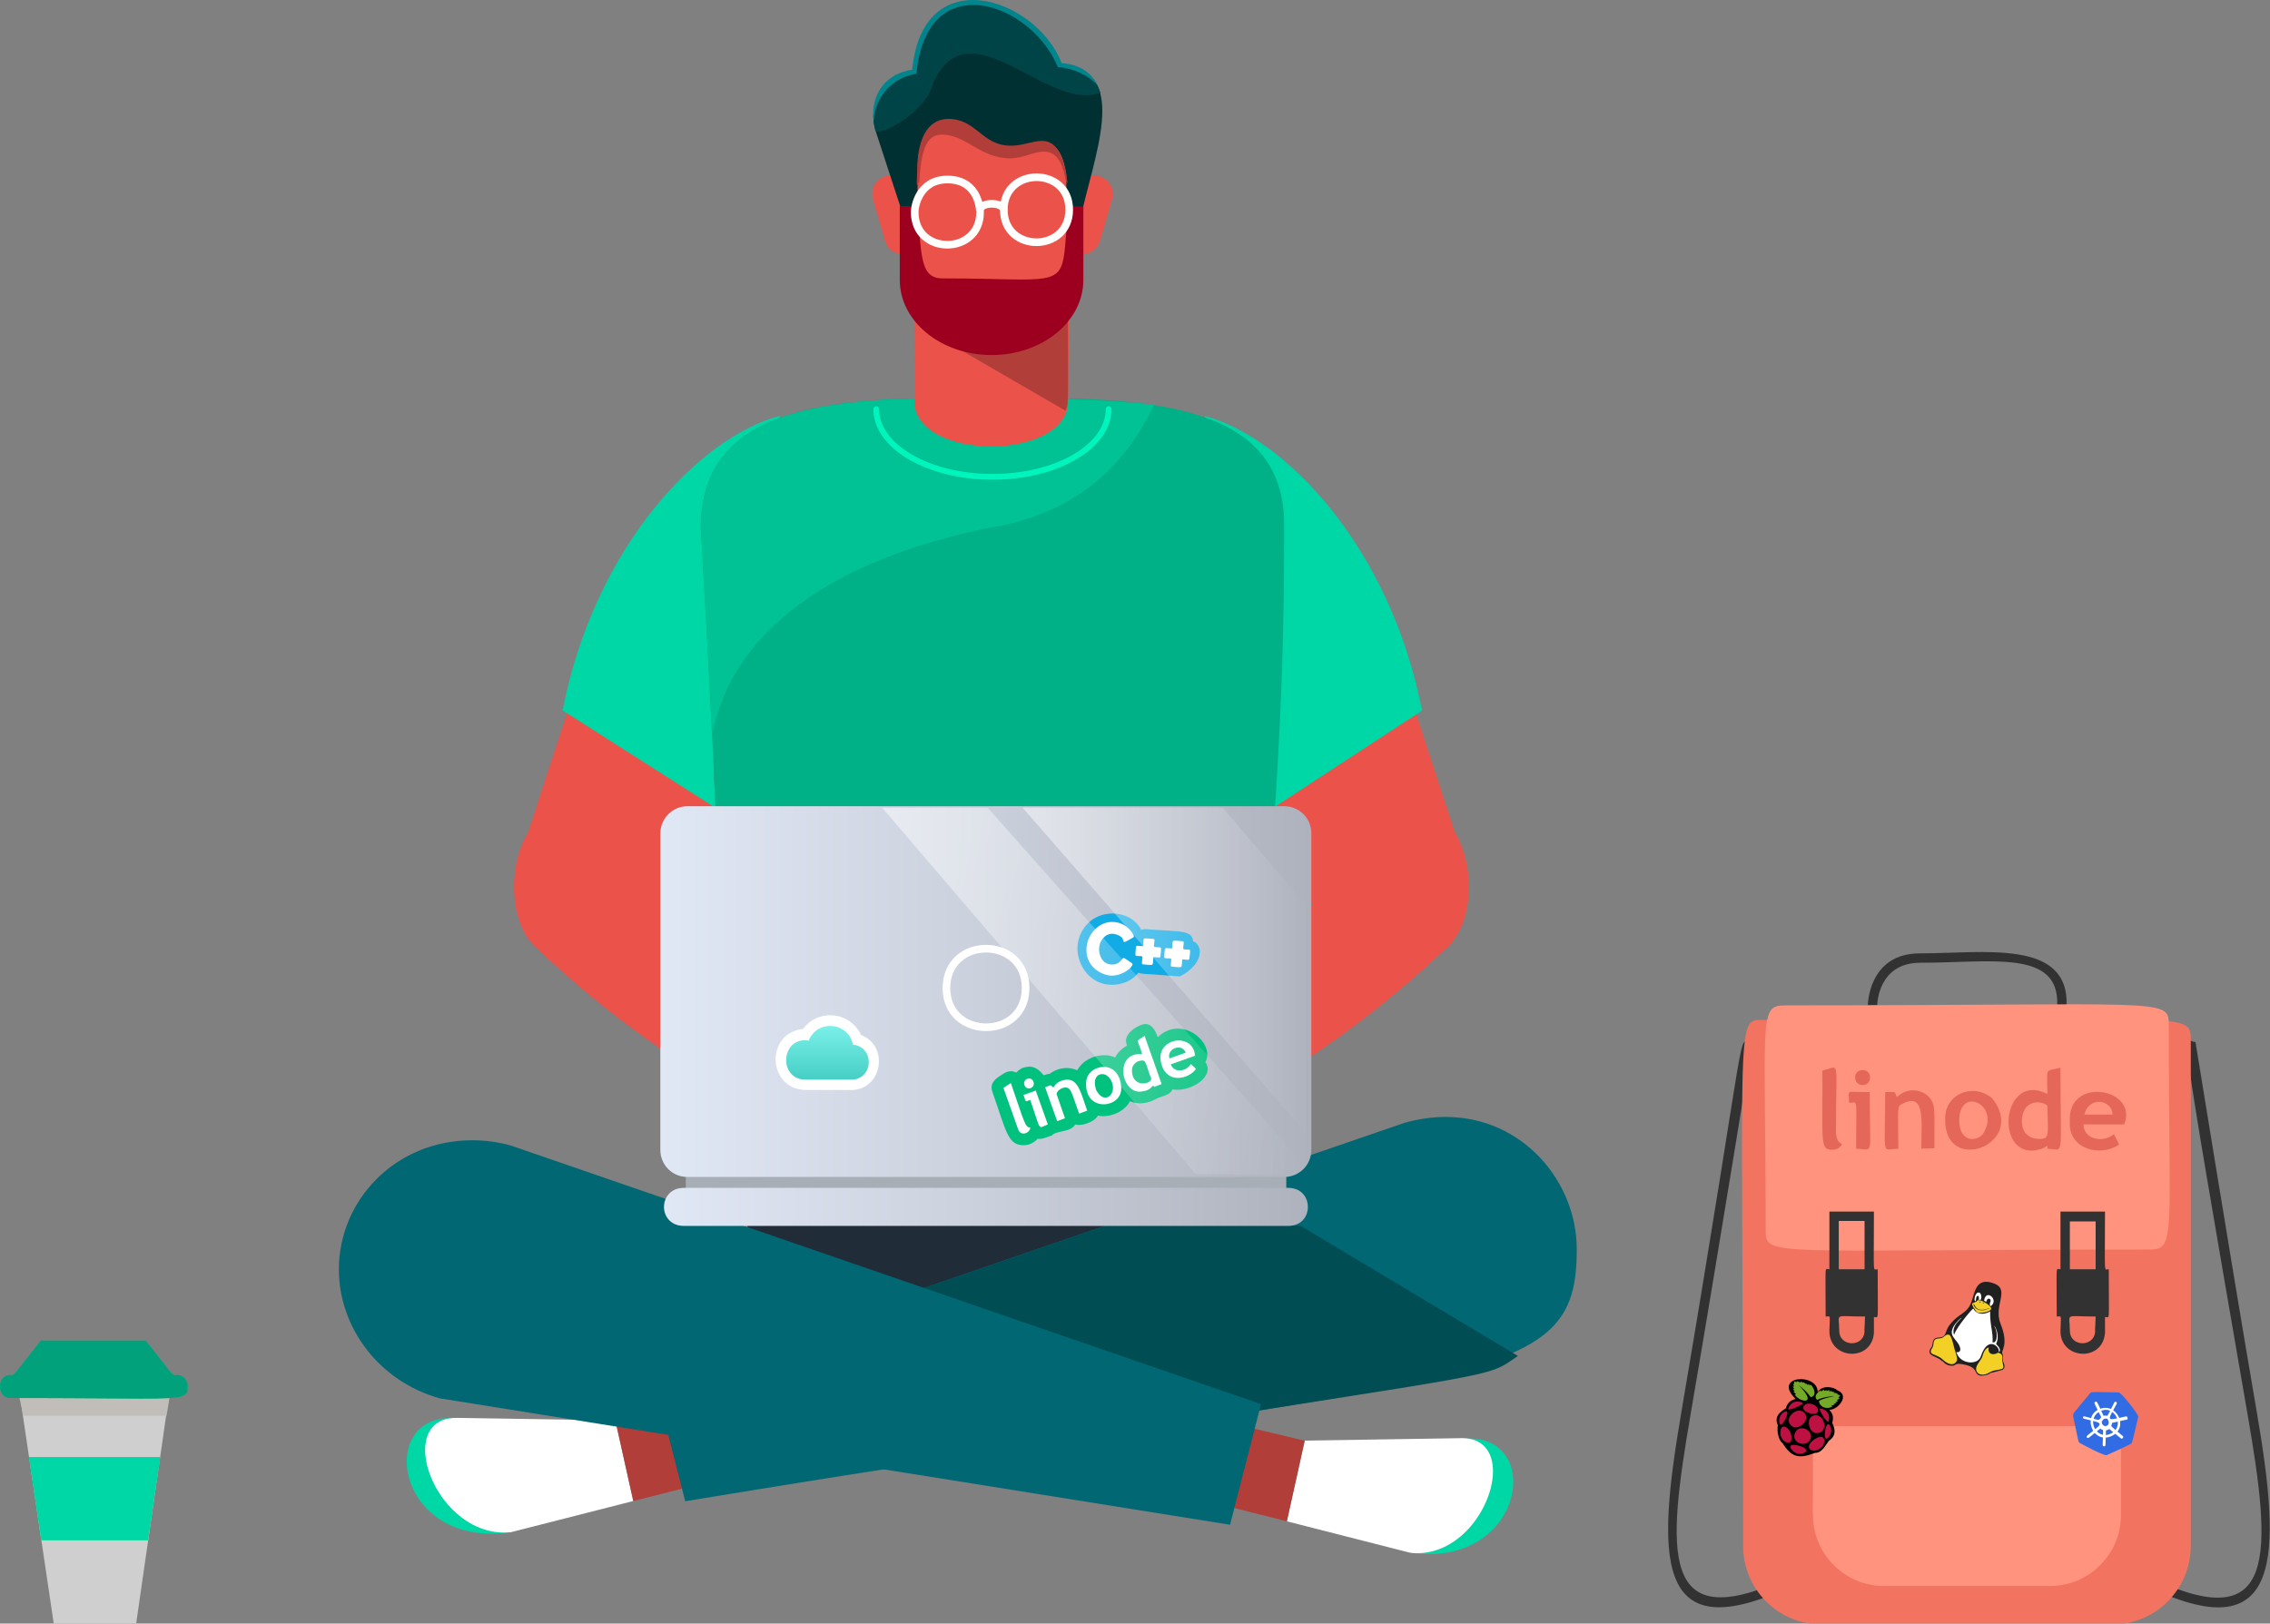 <svg id="ei0si5h9tmq1" xmlns="http://www.w3.org/2000/svg" xmlns:xlink="http://www.w3.org/1999/xlink" viewBox="0 0 1187 849.2" shape-rendering="geometricPrecision" text-rendering="geometricPrecision"><rect x="0" y="0" width="1187" height="849.2" fill="#808080" stroke="none"/><style><![CDATA[#ei0si5h9tmq8_tr {animation: ei0si5h9tmq8_tr__tr 3000ms linear infinite normal forwards}@keyframes ei0si5h9tmq8_tr__tr { 0% {transform: translate(300.797px,379.145px) rotate(0deg);animation-timing-function: cubic-bezier(0.175,0.885,0.32,1.275)} 20% {transform: translate(300.797px,379.145px) rotate(-4.88deg);animation-timing-function: cubic-bezier(0.175,0.885,0.32,1.275)} 33.333% {transform: translate(300.797px,379.145px) rotate(-3.75deg);animation-timing-function: cubic-bezier(0.175,0.885,0.32,1.275)} 40% {transform: translate(300.797px,379.145px) rotate(-1.13deg);animation-timing-function: cubic-bezier(0.175,0.885,0.32,1.275)} 56.667% {transform: translate(300.797px,379.145px) rotate(1.884deg);animation-timing-function: cubic-bezier(0.175,0.885,0.32,1.275)} 70% {transform: translate(300.797px,379.145px) rotate(3.722deg);animation-timing-function: cubic-bezier(0.175,0.885,0.32,1.275)} 83.333% {transform: translate(300.797px,379.145px) rotate(-1.065deg);animation-timing-function: cubic-bezier(0.175,0.885,0.32,1.275)} 100% {transform: translate(300.797px,379.145px) rotate(0deg)} }#ei0si5h9tmq11_tr {animation: ei0si5h9tmq11_tr__tr 3000ms linear infinite normal forwards}@keyframes ei0si5h9tmq11_tr__tr { 0% {transform: translate(743.6px,379.874px) rotate(0deg);animation-timing-function: cubic-bezier(0.6,-0.28,0.735,0.045)} 13.333% {transform: translate(743.6px,379.874px) rotate(4.044deg);animation-timing-function: cubic-bezier(0.6,-0.28,0.735,0.045)} 26.667% {transform: translate(743.6px,379.874px) rotate(5.434deg);animation-timing-function: cubic-bezier(0.6,-0.28,0.735,0.045)} 36.667% {transform: translate(743.6px,379.874px) rotate(-0.647deg);animation-timing-function: cubic-bezier(0.6,-0.28,0.735,0.045)} 50% {transform: translate(743.6px,379.874px) rotate(2.958deg)} 63.333% {transform: translate(743.6px,379.874px) rotate(1.256deg)} 90% {transform: translate(743.6px,379.874px) rotate(2.695deg);animation-timing-function: cubic-bezier(0.6,-0.28,0.735,0.045)} 100% {transform: translate(743.6px,379.874px) rotate(0deg)} }#ei0si5h9tmq14_tr {animation: ei0si5h9tmq14_tr__tr 3000ms linear infinite normal forwards}@keyframes ei0si5h9tmq14_tr__tr { 0% {transform: translate(518.9px,432.6px) rotate(0deg);animation-timing-function: cubic-bezier(0.68,-0.55,0.265,1.55)} 33.333% {transform: translate(518.9px,432.6px) rotate(-1.149deg);animation-timing-function: cubic-bezier(0.68,-0.55,0.265,1.55)} 66.667% {transform: translate(518.9px,432.6px) rotate(-0.209deg);animation-timing-function: cubic-bezier(0.68,-0.55,0.265,1.55)} 100% {transform: translate(518.9px,432.6px) rotate(0deg)} }#ei0si5h9tmq107 {
           animation-name: ei0si5h9tmq107_c_o, ei0si5h9tmq107_s_do;
           animation-duration: 3000ms;
           animation-fill-mode: forwards;
           animation-timing-function: linear;
           animation-direction: normal;
           animation-iteration-count: infinite;  
        }@keyframes ei0si5h9tmq107_c_o { 0% {opacity: 0} 26.667% {opacity: 1} 66.667% {opacity: 1} 100% {opacity: 0} }@keyframes ei0si5h9tmq107_s_do { 0% {stroke-dashoffset: 100} 100% {stroke-dashoffset: 0} }]]></style><defs><linearGradient id="ei0si5h9tmq5-fill" x1="49.46" y1="805.571" x2="49.46" y2="762.161" spreadMethod="pad" gradientUnits="userSpaceOnUse"><stop id="ei0si5h9tmq5-fill-0" offset="0%" stop-color="rgb(86,232,116)"/><stop id="ei0si5h9tmq5-fill-1" offset="100%" stop-color="rgb(0,207,134)"/></linearGradient><linearGradient id="ei0si5h9tmq46-fill" x1="347.225" y1="631.246" x2="683.91" y2="631.246" spreadMethod="pad" gradientUnits="userSpaceOnUse"><stop id="ei0si5h9tmq46-fill-0" offset="0%" stop-color="rgb(225,232,245)"/><stop id="ei0si5h9tmq46-fill-1" offset="49%" stop-color="rgb(202,208,220)"/><stop id="ei0si5h9tmq46-fill-2" offset="100%" stop-color="rgb(174,178,189)"/></linearGradient><linearGradient id="ei0si5h9tmq47-fill" x1="345.39" y1="518.616" x2="685.76" y2="518.616" spreadMethod="pad" gradientUnits="userSpaceOnUse"><stop id="ei0si5h9tmq47-fill-0" offset="0%" stop-color="rgb(225,232,245)"/><stop id="ei0si5h9tmq47-fill-1" offset="49%" stop-color="rgb(202,208,220)"/><stop id="ei0si5h9tmq47-fill-2" offset="100%" stop-color="rgb(174,178,189)"/></linearGradient><linearGradient id="ei0si5h9tmq58-fill" x1="432.646" y1="536.604" x2="432.646" y2="564.698" spreadMethod="pad" gradientUnits="userSpaceOnUse"><stop id="ei0si5h9tmq58-fill-0" offset="0%" stop-color="rgb(122,240,232)"/><stop id="ei0si5h9tmq58-fill-1" offset="100%" stop-color="rgb(70,207,197)"/></linearGradient><linearGradient id="ei0si5h9tmq63-fill" x1="534.66" y1="508.536" x2="684.595" y2="508.536" spreadMethod="pad" gradientUnits="userSpaceOnUse"><stop id="ei0si5h9tmq63-fill-0" offset="0%" stop-color="rgb(255,255,255)"/><stop id="ei0si5h9tmq63-fill-1" offset="100%" stop-color="rgba(255,255,255,0)"/></linearGradient><linearGradient id="ei0si5h9tmq64-fill" x1="448.211" y1="496.643" x2="694.947" y2="540.149" spreadMethod="pad" gradientUnits="userSpaceOnUse"><stop id="ei0si5h9tmq64-fill-0" offset="0%" stop-color="rgb(255,255,255)"/><stop id="ei0si5h9tmq64-fill-1" offset="100%" stop-color="rgba(255,255,255,0)"/></linearGradient><linearGradient id="ei0si5h9tmq107-stroke" x1="0" y1="0.5" x2="1" y2="0.5" spreadMethod="pad" gradientUnits="objectBoundingBox"><stop id="ei0si5h9tmq107-stroke-0" offset="0%" stop-color="rgb(199,199,199)"/><stop id="ei0si5h9tmq107-stroke-1" offset="100%" stop-color="rgb(243,242,241)"/></linearGradient></defs><polygon id="ei0si5h9tmq2" points="71.2,849.2 28.1,849.2 10.6,731.2 88.2,731.2" fill="rgb(207,207,207)" stroke="none" stroke-width="1"/><polygon id="ei0si5h9tmq3" points="87.1,740.5 12.3,740.5 9.5,728.2 89.1,728.2" fill="rgb(193,190,185)" stroke="none" stroke-width="1"/><path id="ei0si5h9tmq4" d="M0,725.2C0,722.2,1.7,719.2,5.1,719.2C5.7,719.2,6,719.3,6.3,719.3C7.5,719.3,8.3,717.6,21.4,701.2L76.2,701.2C89.2,717.6,90,719.3,91.4,719.3C91.8,719.3,92.2,719.2,92.9,719.2C95.8,719.2,98.1,721.9,98.1,725.2C98.1,730.6,97.3,731.5,73.9,731.5C60.2,731.5,38.7,731.2,5.2,731.2C1.7,731.2,0,728.2,0,725.2Z" fill="rgb(0,194,121)" stroke="none" stroke-width="1"/><polygon id="ei0si5h9tmq5" points="77.4,805.6 83.7,762.2 15.2,762.2 21.6,805.6" fill="url(#ei0si5h9tmq5-fill)" stroke="none" stroke-width="1"/><path id="ei0si5h9tmq6" d="M0,725.2C0,722.2,1.7,719.2,5.1,719.2C5.7,719.2,6,719.3,6.3,719.3C7.5,719.3,8.3,717.6,21.4,701.2L76.2,701.2C89.2,717.6,90,719.3,91.4,719.3C91.8,719.3,92.2,719.2,92.9,719.2C95.8,719.2,98.1,721.9,98.1,725.2C98.1,730.6,97.3,731.5,73.9,731.5C60.2,731.5,38.7,731.2,5.2,731.2C1.7,731.2,0,728.2,0,725.2Z" fill="rgb(0,161,123)" stroke="none" stroke-width="1"/><polygon id="ei0si5h9tmq7" points="77.4,805.6 83.7,762.2 15.2,762.2 21.6,805.6" fill="rgb(0,215,166)" stroke="none" stroke-width="1"/><g id="ei0si5h9tmq8_tr" transform="translate(300.797,379.145) rotate(0)"><g id="ei0si5h9tmq8" transform="translate(-300.797,-379.145)"><path id="ei0si5h9tmq9" d="M384.3,496.6L380.6,570.9C344.6,550,311.1,524.9,280.9,496.2C272.8,489.4,268.8,476.8,268.8,463.9C268.8,453.1,271.6,442.1,277,434C301.1,435.9,384.3,496.6,384.3,496.6Z" fill="rgb(235,82,74)" stroke="none" stroke-width="1"/><path id="ei0si5h9tmq10" d="M310.6,361.2C304.5,361.2,299.7,364,297.3,370.6L272.8,445.6C271,450.4,270.1,456,270.1,461.8C270.1,501.2,298.2,503.8,306.6,503.8C307.9,503.8,308.7,503.7,308.9,503.7C324.5,503.7,341.1,497.9,345.9,485L374.5,421.7C363.5,391.2,330.2,361.2,310.6,361.2Z" fill="rgb(235,82,74)" stroke="none" stroke-width="1"/></g></g><g id="ei0si5h9tmq11_tr" transform="translate(743.6,379.874) rotate(0)"><g id="ei0si5h9tmq11" transform="translate(-743.6,-379.874)"><path id="ei0si5h9tmq12" d="M652.6,496.6L656.3,570.9C692.3,550,725.8,524.9,756,496.2C764.1,489.4,768.1,476.8,768.1,463.9C768.1,453.1,765.3,442.1,759.9,434C735.8,435.9,652.6,496.6,652.6,496.6Z" fill="rgb(235,82,74)" stroke="none" stroke-width="1"/><path id="ei0si5h9tmq13" d="M731.8,364.7C735.3,364.7,738,366.5,739.6,370.6L764.1,445.6C765.9,450.4,766.8,456,766.8,461.8C766.8,501.1,738.8,503.8,730.3,503.8C729,503.8,728.1,503.7,727.9,503.7C712.3,503.7,695.7,497.9,690.9,485L665.6,422.6C665.6,422.6,711.7,364.7,731.8,364.7Z" fill="rgb(235,82,74)" stroke="none" stroke-width="1"/></g></g><g id="ei0si5h9tmq14_tr" transform="translate(518.9,432.6) rotate(0)"><g id="ei0si5h9tmq14" transform="translate(-518.9,-432.6)"><path id="ei0si5h9tmq15" d="M666.4,405.7C666.4,391.8,661.5,374.1,630,217.6C671.8,228.7,726.9,285.8,743.6,371.7L665.6,422.7C665.8,414.3,666.4,410.2,666.4,405.7Z" fill="rgb(0,215,166)" stroke="none" stroke-width="1"/><path id="ei0si5h9tmq16" d="M373.4,405.6C373.4,391.8,378.1,373.8,407.8,217.5C366,228.6,310.9,285.7,294.2,371.6L374.2,422.6C373.9,414.2,373.4,410.2,373.4,405.6Z" fill="rgb(0,215,166)" stroke="none" stroke-width="1"/><path id="ei0si5h9tmq17" d="M651.5,657.1C666.6,412.4,671.5,385.7,671.5,274.4C671.5,208.4,595.3,208.1,524,208.1L505.9,208.1C438.6,208.1,366.5,210.5,366.5,275.8C381.8,543.1,369.9,435,394.5,657L651.5,657Z" fill="rgb(0,176,134)" stroke="none" stroke-width="1"/><path id="ei0si5h9tmq18" d="M374.1,428.3C374.3,428.5,374.5,428.6,374.5,428.6C374.5,428.6,374.5,428.6,374.5,428.6C374.5,428.5,374.3,428,374,426.7C374.1,427.2,374.1,427.8,374.1,428.3Z" fill="rgb(0,194,148)" stroke="none" stroke-width="1"/><path id="ei0si5h9tmq19" d="M514.6,276.6C563,269.4,588.3,243.3,603.6,211.7C582.7,209.4,552.6,208.2,522.1,208.2C516.6,208.2,511,208.2,505.3,208.2C438.4,208.2,366.4,210.7,366.4,275.9L372.6,384C380.2,343.2,415.8,297.7,514.6,276.6Z" fill="rgb(0,194,148)" stroke="none" stroke-width="1"/><path id="ei0si5h9tmq20" d="M458.2,214C458.2,233.5,485.4,249.4,518.9,249.4C552.5,249.4,579.7,233.6,579.7,214" fill="none" stroke="rgb(0,245,189)" stroke-width="3" stroke-linecap="round" stroke-miterlimit="10"/><g id="ei0si5h9tmq21"><path id="ei0si5h9tmq22" d="M559.5,167.7C559.5,163.3,559.3,161.8,558.8,161.8C557.6,161.8,554.3,170.4,546.1,170.5C526.8,170.6,513.6,170.8,504.5,170.8C486.4,170.8,483.7,169.7,479.3,163.3C479.1,163,478.9,162.3,478.8,162.3C478.6,162.3,478.6,163.6,478.6,168.9L478.7,209.8C478.7,225.6,498.8,233.5,518.9,233.5C539,233.5,559.1,225.6,559.1,209.8C559.2,186.7,559.5,174.1,559.5,167.7Z" transform="matrix(1 0 0 1 -0.55 0)" fill="rgb(235,82,74)" stroke="none" stroke-width="1"/><path id="ei0si5h9tmq23" d="M546.2,169.4C535.1,169.4,526.2,169.5,519,169.5C511.8,169.5,506.3,169.5,502.2,169.5C488.4,169.5,489,169.4,487.5,168.7C486.8,168.8,486.1,168.8,485.4,168.8C484,168.8,482.7,168.7,481.8,168.7C481,168.7,480.6,168.8,480.6,169C480.6,170.5,495.4,178.4,557.9,214.8C559.1,212.2,559.3,212.6,559.3,197.9L559.2,160.6C558.3,160.8,553.6,169.4,546.2,169.4Z" transform="matrix(1 0 0 1 -0.8 0)" fill="rgb(177,62,57)" stroke="none" stroke-width="1"/><path id="ei0si5h9tmq24" d="M556.6,119.8C556.2,121,556.1,122.1,556.1,123.1C556.1,129,561.3,132.8,566.3,132.8C570,132.8,573.7,130.7,575.2,125.9C575.2,125.8,581.4,104.7,581.4,104.7C581.8,103.5,581.9,102.4,581.9,101.4C581.9,95.5,576.7,91.7,571.7,91.7C568,91.7,564.3,93.8,562.8,98.6C562.8,98.7,556.6,119.8,556.6,119.8Z" fill="rgb(235,82,74)" stroke="none" stroke-width="1"/><path id="ei0si5h9tmq25" d="M481.3,119.8C481.7,121,481.8,122.1,481.8,123.1C481.8,129,476.6,132.8,471.6,132.8C467.9,132.8,464.2,130.7,462.8,125.9C462.8,125.8,456.6,104.7,456.6,104.7C456.2,103.5,456.1,102.4,456.1,101.3C456.1,95.4,461.3,91.6,466.4,91.6C470.2,91.6,474,93.7,475.3,98.7L481.3,119.8Z" fill="rgb(235,82,74)" stroke="none" stroke-width="1"/><path id="ei0si5h9tmq26" d="M471.2,109.3L457.7,68C457.1,65.7,456.7,63.3,456.7,60.9C456.7,49.8,463.8,39.3,477.8,37.1C480.2,11.2,493.6,1.3,508.7,1.3C526.9,1.3,547.8,15.8,555,34C571.3,35.1,576.4,44.7,576.4,58.1C576.4,72.7,570.3,91.8,566.1,109.3L471.2,109.3Z" fill="rgb(0,48,50)" stroke="none" stroke-width="1"/><path id="ei0si5h9tmq27" d="M479.8,158.4L557.6,158.4L557.6,91.4C555.6,78.4,551.3,75,546.3,75C540.8,75,535.5,78.7,529.3,78.7C513.1,78.7,511.2,64.1,494.7,64.1C486.6,64.1,479.8,70.1,479.8,89.8L479.8,158.4Z" fill="rgb(235,82,74)" stroke="none" stroke-width="1"/><path id="ei0si5h9tmq28" d="M479.5,92.4C479.5,94.1,479.4,95.1,479.4,95.8C479.4,96.4,479.4,96.6,479.5,96.6C479.7,96.6,480,96,480.7,95.3C481.7,79.1,484,70.4,492.5,70.4C505.2,70.4,512.4,82.8,528.2,82.8C535.4,82.8,540.2,79.3,545.9,79.3C550.9,79.3,555.2,82.4,557.3,94.4C557.4,94.9,558.2,95.6,558.3,96.2C555.8,77.7,550.8,73.7,544.8,73.7C539.9,73.7,534.8,76.2,528.6,76.2C513.3,76.2,510.8,62.2,495.9,62.2C487.3,62.2,479.6,69,479.6,89.9C479.5,90.7,479.5,91.4,479.5,92.4Z" fill="rgb(177,62,57)" stroke="none" stroke-width="1"/><path id="ei0si5h9tmq29" d="M566.7,107.9L558.7,108C555.2,141.7,559.9,146.2,534.1,146.2C525,146.2,511.6,145.6,492.8,145.6C480.6,145.6,482.1,132.8,479.5,107.9L470.5,107.8L470.5,146.4C470.5,168.1,492,185.7,518.5,185.7C545.1,185.7,566.5,168.1,566.5,146.4L566.5,107.9Z" fill="rgb(156,0,30)" stroke="none" stroke-width="1"/><path id="ei0si5h9tmq30" d="M555.1,34.1C547.8,15.8,527,1.3,508.7,1.3C493.6,1.3,480.2,11.2,477.8,37.1C463.8,39.3,456.7,49.8,456.7,60.9C456.7,63.3,457,65.6,457.7,68C457.9,68.5,458.4,68.8,459.3,68.8C465.2,68.8,485.2,56.8,488.1,43.1C493.3,31.9,500.1,28,507.7,28C525.7,28,548.6,49.8,567.9,49.8C570.5,49.8,573,49.4,575.4,48.5C572.9,40.5,566.7,34.9,555.1,34.1Z" fill="rgb(0,68,71)" stroke="none" stroke-width="1"/><path id="ei0si5h9tmq31" d="M479.2,38.6C481.7,12.6,494.4,2.6,508.9,2.6C526.2,2.6,545.8,16.9,553.1,35.1C561.7,35.7,569.3,39.6,573.9,44.6C570.8,38.4,565.1,33.7,555.1,33C548,14.5,527.2,0,508.7,0C493.3,0,479.6,10.1,477,36.4C463.2,38.6,456.6,48.6,456.6,59.5C456.6,60.7,456.7,62,456.9,63.3C457.4,50.7,466.8,40.4,479.2,38.6Z" fill="rgb(0,133,140)" stroke="none" stroke-width="1"/><path id="ei0si5h9tmq32" d="M495.4,93.9C512.5,93.9,512.4,111,512.5,111L512.5,111C512.5,122.3,503.9,128,495.4,128C486.5,128,478.3,122.1,478.3,111C478.2,108.3,480.5,93.9,495.4,93.9Z" fill="none" stroke="rgb(255,255,255)" stroke-width="4" stroke-miterlimit="10"/><path id="ei0si5h9tmq33" d="M542,92.7C550.6,92.7,559.1,98.4,559.1,109.7C559.1,121,550.5,126.7,542,126.7C533.4,126.7,524.9,121,524.9,109.7C524.9,98.4,533.5,92.7,542,92.7Z" fill="none" stroke="rgb(255,255,255)" stroke-width="4" stroke-miterlimit="10"/><path id="ei0si5h9tmq34" d="M512.4,110C512.4,107.8,515.5,106.6,518.6,106.6C521.7,106.6,524.8,107.7,524.8,110" fill="none" stroke="rgb(255,255,255)" stroke-width="4" stroke-miterlimit="10"/></g></g></g><rect id="ei0si5h9tmq35" width="260.9" height="75" rx="0" ry="0" transform="matrix(1 0 0 1 390.9 614.3)" fill="rgb(32,45,57)" stroke="none" stroke-width="1"/><path id="ei0si5h9tmq36" d="M257.1,802.2C227.6,802.2,212.7,781.6,212.7,764.4C212.7,752.2,220.3,741.7,235.5,741.7C236,741.7,236.5,741.7,237,741.7C227.1,742.6,222.9,749.3,222.9,757.9C222.9,775.7,241,801.6,264.7,801.6C265.1,801.6,265.4,801.6,265.8,801.6C262.8,802,259.9,802.2,257.1,802.2Z" fill="rgb(0,215,166)" stroke="none" stroke-width="1"/><path id="ei0si5h9tmq37" d="M263.7,801.6C239.5,801.6,222.3,776.1,222.3,758.4C222.3,748.9,227.2,741.6,238.7,741.6C238.8,741.6,321.7,742.9,321.7,742.9L331.1,785.1L267.2,801.4C266.1,801.5,264.9,801.6,263.7,801.6Z" fill="rgb(255,255,255)" stroke="none" stroke-width="1"/><path id="ei0si5h9tmq38" d="M321.8,742.8C321.9,742.8,321.9,742.8,321.9,742.8C322.2,742.8,324,742.3,354.8,735L366.9,776L331.2,785.1L321.8,742.8Z" fill="rgb(177,62,57)" stroke="none" stroke-width="1"/><path id="ei0si5h9tmq39" d="M734.4,587.3C741.9,585.2,749,584.2,755.9,584.2C796.3,584.2,824.5,618.1,824.5,653.4C824.5,726.5,778.5,716.1,358.3,785.2L342.2,722.1L734.4,587.3Z" fill="rgb(0,103,115)" stroke="none" stroke-width="1"/><path id="ei0si5h9tmq40" d="M566.3,752.2C790.3,716.6,776.4,721.1,793.7,709.2L680.3,641.3L591.6,636.5L468.2,678.9C489.3,695.1,539.6,732.4,566.3,752.2Z" fill="rgb(0,77,84)" stroke="none" stroke-width="1"/><path id="ei0si5h9tmq41" d="M747,812.9C776.4,812.9,791.3,792.3,791.3,775.1C791.3,762.9,783.7,752.4,768.5,752.4C768,752.4,767.5,752.4,766.9,752.4C776.1,753.9,780.1,761.1,780.1,769.9C780.1,787.7,764,812.4,741.1,812.4C740.1,812.4,739.1,812.4,738.1,812.3C741.3,812.7,744.2,812.9,747,812.9Z" fill="rgb(0,215,166)" stroke="none" stroke-width="1"/><path id="ei0si5h9tmq42" d="M741,812.4C764.4,812.4,780.7,787.3,780.7,769.5C780.7,759.9,775.9,752.4,764.9,752.2L682.3,753.5L672.9,795.7L736.8,812C738.1,812.3,739.6,812.4,741,812.4Z" fill="rgb(255,255,255)" stroke="none" stroke-width="1"/><path id="ei0si5h9tmq43" d="M682.2,753.5C682.1,753.5,682.1,753.5,682.1,753.5C681.8,753.5,680,753,649.3,745.7L637.2,786.7L672.9,795.7L682.2,753.5Z" fill="rgb(177,62,57)" stroke="none" stroke-width="1"/><path id="ei0si5h9tmq44" d="M267.2,599.2C260.5,597.3,253.7,596.4,247,596.4C206.4,596.4,177.2,628.1,177.2,663.9C177.2,694.3,198.1,722.5,230,731.4L643.2,797.5L659.4,734.4L267.2,599.2Z" fill="rgb(0,103,115)" stroke="none" stroke-width="1"/><rect id="ei0si5h9tmq45" width="314" height="10.7" rx="0" ry="0" transform="matrix(1 0 0 1 358.6 614.3)" fill="rgb(167,174,181)" stroke="none" stroke-width="1"/><path id="ei0si5h9tmq46" d="M683.9,631.3C683.9,636.3,680.5,641.2,673.6,641.2L357.6,641.2C350.7,641.2,347.2,636.2,347.2,631.3C347.2,626.3,350.7,621.3,357.6,621.3L673.6,621.3C680.5,621.3,683.9,626.3,683.9,631.3Z" fill="url(#ei0si5h9tmq46-fill)" stroke="none" stroke-width="1"/><path id="ei0si5h9tmq47" d="M359.4,421.7L671.6,421.7C679.4,421.7,685.7,428,685.7,435.8L685.7,601.5C685.7,609.3,679.4,615.6,671.6,615.6L359.4,615.6C351.6,615.6,345.3,609.3,345.3,601.5L345.3,435.8C345.4,428,351.7,421.7,359.4,421.7Z" fill="url(#ei0si5h9tmq47-fill)" stroke="none" stroke-width="1"/><path id="ei0si5h9tmq48" d="M515.6,537.3C505.2,537.3,494.9,530.4,494.9,516.8C494.9,503.4,504.9,496.2,515.6,496.2C526,496.2,536.3,503.1,536.3,516.7C536.3,530.2,526.3,537.3,515.6,537.3Z" fill="none" stroke="rgb(255,255,255)" stroke-width="4" stroke-miterlimit="10"/><path id="ei0si5h9tmq49" d="M615.6,570C623,570,631.5,564.8,631.5,559.1C631.5,557.9,631.1,556.7,630.3,555.5C631,554.3,631.3,553,631.3,551.6C631.3,545.2,624.1,538,615.9,538C612.4,538,608.7,539.3,605.4,542.5C603.9,538.2,601.9,535.6,598.9,535.6C596,535.6,588.8,539.6,588.8,544.3C588.8,545.1,589,546,589.3,546.9C586.7,548.3,584.5,550.4,583.1,553.1C581.3,552.3,579.4,551.9,577.3,551.9C571.9,551.9,566.1,554.7,563.3,559.8C561.5,559,559.6,558.6,557.8,558.6C554.5,558.6,551.3,559.8,549,561.6C547.6,561.7,545.8,562.4,545.8,562.4C545.4,562.4,543,557.9,538.2,557.9C537.3,557.9,536.3,558.1,535.3,558.4C534.8,558.4,532.8,559.4,531.4,561C530.6,560.6,529.6,560.3,528.7,560.3C527.5,560.3,526.3,560.6,525.2,561.3C522.4,563.1,518.5,565,518.5,568.8C518.5,569.5,518.6,570.2,518.9,571C526.2,591.7,526.9,599,535.3,599C538,599,540.6,597.8,542.6,595.6C543,595.7,543.4,595.7,543.8,595.7C545.3,595.7,546.7,595,550,593.9C552.9,591,559.6,592.5,562.3,588.1C562.8,588.3,563.5,588.4,564.2,588.4C567.7,588.4,572.9,586.1,574.1,583.5C575,583.7,575.9,583.8,576.8,583.8C582,583.8,588,581.2,590.9,576C592.8,576.8,594.6,577.1,596.3,577.1C601.2,577.1,604.8,574.5,605.7,574.2C609.6,572.8,611.8,572.5,613.2,569.7C613.9,570,614.8,570,615.6,570Z" fill="rgb(0,193,125)" stroke="none" stroke-width="1"/><path id="ei0si5h9tmq50" d="M603.5,568.5C603.3,568.1,603.2,567.9,603,567.9C602.4,567.9,601.5,570.4,597.5,570.8C597,570.9,596.4,571,595.9,571C590.7,571,587.4,565.4,587.4,560.2C587.4,555.6,590,551.3,596,551.3C596.8,551.3,596.9,551.4,597,551.4C597.1,551.4,597.2,551.4,597.2,551.2C597.2,550.5,594.9,544.9,594.9,544.5C594.9,544,595.6,543.7,598.5,541.8C601.5,550.2,604.5,558.6,607.4,567L603.5,568.5ZM598.1,554.8C597.8,554.7,597.4,554.7,597.1,554.7C594.2,554.7,591.9,557.2,591.9,559.6C591.9,564.9,594.9,566.7,597.7,566.7C599.9,566.7,602,565.5,602,564.2C602,564,601.9,563.8,601.8,563.5C600.5,561,599.3,554.9,598.1,554.8Z" clip-rule="evenodd" fill="rgb(255,255,255)" fill-rule="evenodd" stroke="none" stroke-width="1"/><path id="ei0si5h9tmq51" d="M616.8,559.9C619,559.9,621.4,558.7,622.7,556.5C624.7,558.3,625.3,558.8,625.3,559.1C625.3,559.2,625.3,559.3,625.2,559.4C623,562.1,619.4,563.8,616,563.8C608.8,563.8,606.8,556.7,606.8,553.1C606.8,547.5,611.7,544.2,616.4,544.2C620.5,544.2,624.5,546.7,624.9,552.2L612.2,556.7C613,558.9,614.9,559.9,616.8,559.9ZM620,550.6C619.3,548.7,617.8,547.9,616.2,547.9C613.8,547.9,611.3,549.7,611.3,552.4C611.3,552.8,611.4,553.2,611.5,553.6L620,550.6Z" clip-rule="evenodd" fill="rgb(255,255,255)" fill-rule="evenodd" stroke="none" stroke-width="1"/><path id="ei0si5h9tmq52" d="M577,558C582.9,558,586.3,563.1,586.3,569.5C586.3,574.5,581.7,577.6,577.1,577.6C572.5,577.6,567.9,574.5,567.9,567C567.8,559.8,574.5,558,577,558ZM576.4,561.8C574.4,561.8,572.5,563.2,572.5,566.4C572.5,567.4,572.7,568.6,573.1,569.9C574.6,572.9,576.4,574.1,578,574.1C580.2,574.1,582,571.8,582,568.9C582,565.9,579.7,561.8,576.4,561.8Z" clip-rule="evenodd" fill="rgb(255,255,255)" fill-rule="evenodd" stroke="none" stroke-width="1"/><path id="ei0si5h9tmq53" d="M558.2,564.7C564.1,564.7,565.5,572.7,568.5,580.9C565.7,581.9,564.7,582.4,564.4,582.4C564.1,582.4,564.2,582.1,564,581.7C560.4,571.7,560.1,568.8,557.1,568.8C555,568.8,552.5,570.7,552.5,572.3C552.5,572.4,556.9,584.9,556.9,584.9L552.8,586.4L546.5,568.7C548.1,568.1,548.8,567.7,549.3,567.7C549.8,567.7,550,568.1,550.8,568.9C552.1,566.1,555.4,564.7,558.2,564.7Z" clip-rule="evenodd" fill="rgb(255,255,255)" fill-rule="evenodd" stroke="none" stroke-width="1"/><path id="ei0si5h9tmq54" d="M538.8,589.8C538.5,591.7,536.8,592.9,535.2,592.9C534,592.9,532.9,592.2,532.4,590.7C532.4,590.6,524.7,569.1,524.7,569C527.4,567.3,528.2,566.6,528.5,566.6C528.7,566.6,528.7,566.9,528.9,567.4C536,588,536,589.5,538.8,589.8Z" clip-rule="evenodd" fill="rgb(255,255,255)" fill-rule="evenodd" stroke="none" stroke-width="1"/><path id="ei0si5h9tmq55" d="M544.4,589.5C543,589.5,542.7,586.7,538.7,575.3C537.6,575.7,537,576,536.7,576C536.1,576,536.1,575.2,535.2,572.7L541.6,570.4L547.9,588.1C546.1,588.8,545.1,589.5,544.4,589.5Z" clip-rule="evenodd" fill="rgb(255,255,255)" fill-rule="evenodd" stroke="none" stroke-width="1"/><path id="ei0si5h9tmq56" d="M538.1,564.1C539.6,564.1,540.6,565.4,540.6,566.8C540.6,568.4,539.3,569.3,538,569.3C536.5,569.3,535.5,567.9,535.5,566.6C535.5,565.1,536.8,564.1,538.1,564.1Z" clip-rule="evenodd" fill="rgb(255,255,255)" fill-rule="evenodd" stroke="none" stroke-width="1"/><path id="ei0si5h9tmq57" d="M459.6,555.1C459.6,549.5,456.7,543.9,450.2,541.3C447.1,534.6,440.6,531,434.1,531C428.8,531,423.4,533.4,419.9,538.2C410.3,539.2,405.6,546.6,405.6,554C405.6,561.9,410.9,569.8,421.1,570.1C421.1,570.1,432.2,570.1,439.7,570.1C443.4,570.1,446.2,570.1,446.2,570.1C454.7,569.5,459.6,562.3,459.6,555.1Z" fill="rgb(255,255,255)" stroke="none" stroke-width="1"/><path id="ei0si5h9tmq58" d="M454.3,555.5C454.3,551.2,451.5,546.9,446,546.4C444.8,540,439.4,536.6,434.1,536.6C429.5,536.6,424.9,539.1,422.9,544.3C422.2,544.2,421.4,544.1,420.8,544.1C414.5,544.1,411.1,549.3,411.1,554.5C411.1,559.4,414.1,564.3,420.6,564.7L442.6,564.7C445.8,564.7,446.2,564.7,446.2,564.7C446.2,564.7,446.2,564.7,446.2,564.7C451.6,564,454.3,559.8,454.3,555.5Z" fill="url(#ei0si5h9tmq58-fill)" stroke="none" stroke-width="1"/><path id="ei0si5h9tmq59" d="M627.4,497.9C627.4,495.3,626.1,493.2,623.9,492.3C623.1,486.4,618,487.4,599.1,486C599,486,598.8,486,598.7,486C598,486,597.4,486.1,596.8,486.4C593.8,480.6,587.8,477.8,581.8,477.8C570,477.8,563.4,487.4,563.4,496.1C563.4,504.4,569.6,515.1,581.5,515.1C587,515.1,592.4,512.7,595.3,508.7C596.6,509.4,595.8,509.2,617,510.7C624.4,506.9,627.4,501.8,627.4,497.9Z" fill="rgb(17,171,229)" stroke="none" stroke-width="1"/><path id="ei0si5h9tmq60" d="M581.3,510.3C587.2,510.3,592.2,506,592.2,504.3C592.2,504.1,592.1,503.9,591.9,503.8C588.9,501.7,587.9,501,587.4,501C587,501,585.7,504.5,581.6,504.5C575.8,504.5,574.7,498.7,574.7,496.6C574.7,492.2,577.7,488.4,581.6,488.4C582.3,488.4,583,488.5,583.8,488.8C588.4,490.2,586.8,492.7,587.9,492.7C588.5,492.7,589.7,492,592.6,490.3C592.8,490.2,592.9,490,592.9,489.7C592.9,488.8,589.3,482.2,581.5,482.2C574,482.2,568.1,489.4,568.1,496.8C568,506.2,576.7,510.3,581.3,510.3Z" fill="rgb(255,255,255)" stroke="none" stroke-width="1"/><path id="ei0si5h9tmq61" d="M606.5,495.5C604,495.3,603.4,495.6,603.4,494.7C603.4,494.3,603.7,492.3,603.7,491.8C603.7,491.5,603.5,491.1,603.1,491.1C601.1,490.9,599.8,490.8,599.1,490.8C597.6,490.8,598,491.6,597.7,494.9C596.4,494.8,595.5,494.7,594.9,494.7C594.2,494.7,594,494.8,594,495.3C593.9,497.2,593.7,498.3,593.7,499C593.7,499.7,593.9,499.9,594.3,500C596.8,500.2,597.4,499.8,597.4,500.8C597.4,501.2,597.1,503.3,597.1,503.7C597.1,504,597.3,504.4,597.7,504.4C599.7,504.6,601,504.7,601.7,504.7C603.2,504.7,602.8,503.9,603.1,500.6C604.4,500.7,605.3,500.8,605.9,500.8C606.6,500.8,606.8,500.7,606.8,500.2C607,498.3,607.1,497.2,607.1,496.5C607.1,495.8,607,495.6,606.5,495.5Z" fill="rgb(255,255,255)" stroke="none" stroke-width="1"/><path id="ei0si5h9tmq62" d="M622.3,497.6C622.3,497,622.2,496.8,621.8,496.7C619.3,496.5,618.7,496.8,618.7,495.9C618.7,495.4,619,493.4,619,493C619,492.4,618.4,492.3,618.3,492.3L618.3,492.3C618.3,492.3,618.3,492.3,618.3,492.3C616.3,492.1,615,492,614.3,492C612.8,492,613.2,492.8,612.9,496.1C611.5,496,610.7,495.9,610.1,495.9C608.8,495.9,609.1,496.7,608.8,500.5C608.8,500.5,608.8,500.5,608.8,500.5C608.8,502.1,612.5,500.4,612.5,502C612.5,502.5,612.2,504.4,612.2,504.9C612.2,505.2,612.4,505.6,612.8,505.6C614.8,505.8,616.1,505.9,616.8,505.9C618.3,505.9,617.9,505.1,618.2,501.8C619.6,501.9,620.5,502,621,502C621.6,502,621.9,501.9,621.9,501.4C622.2,499.4,622.3,498.3,622.3,497.6Z" fill="rgb(255,255,255)" stroke="none" stroke-width="1"/><polygon id="ei0si5h9tmq63" points="534.7,422.4 684.6,594.6 684.6,475.4 639.3,422.4" opacity="0.5" fill="url(#ei0si5h9tmq63-fill)" stroke="none" stroke-width="1"/><path id="ei0si5h9tmq64" d="M461.3,422.5L625.3,614.1C642.8,614.1,654.5,614.3,662.5,614.3C678.7,614.3,679.9,613.7,682.7,609.8L516.5,422.5L461.3,422.5Z" opacity="0.5" fill="url(#ei0si5h9tmq64-fill)" stroke="none" stroke-width="1"/><g id="ei0si5h9tmq65" transform="matrix(2.451 0 0 2.451 872.048 498.652)"><path id="ei0si5h9tmq66" d="M2.9,98C17.8,10.2,14.6,18.7,18,19.2C17.9,19.6,11.2,61.5,4.9,98.3C-0.2,128,-1.6,145.5,24.6,133.7L25.4,135.5C-3,148.5,-2.3,128.6,2.9,98Z" fill="rgb(51,50,50)" stroke="none" stroke-width="1"/><path id="ei0si5h9tmq67" d="M103.2,135.5L104,133.7C130,145.6,128.9,128.3,123.7,98.3C108,7.4,110.1,19.3,112.6,18.9C112.7,19.3,119.4,61.2,125.7,98C130.9,128.4,131.3,148.6,103.2,135.5Z" fill="rgb(51,50,50)" stroke="none" stroke-width="1"/><path id="ei0si5h9tmq68" d="M44.7,11.1L42.7,11.1C42.7,11,42.8,0,53.8,0C67.4,0,85.6,-3.1,85.1,11.1L83.1,11.1C83.6,-0.9,69.1,2,53.9,2C44.9,2,44.7,10.8,44.7,11.1Z" fill="rgb(51,50,50)" stroke="none" stroke-width="1"/><path id="ei0si5h9tmq69" d="M20.3,14.2C111.2,14.2,111.6,12.4,111.6,18.4L111.6,126.4C111.6,135.6,104.2,143.2,94.9,143.2C98.4,143.2,36.4,143.2,32.8,143.2C23.6,143.2,16.1,135.7,16.1,126.5C16.1,12.9,14.3,14.2,20.3,14.2Z" fill="rgb(243,115,97)" stroke="none" stroke-width="1"/><path id="ei0si5h9tmq70" d="M31,119.9C31,128.2,37.8,135,46.1,135L81.6,135C89.9,135,96.7,128.2,96.7,119.9L96.7,100.9L31,100.9C31,120.7,30.9,119.9,31,119.9Z" fill="rgb(255,147,125)" stroke="none" stroke-width="1"/><path id="ei0si5h9tmq71" d="M25,11.1C106.1,11.1,106.9,9.4,106.9,15.2C106.9,60.4,108.5,63.2,102.8,63.2C21.7,63.2,20.9,64.9,20.9,59.1C20.9,13.9,19.3,11.1,25,11.1Z" fill="rgb(255,147,125)" stroke="none" stroke-width="1"/><path id="ei0si5h9tmq72" d="M44,55.1L34.5,55.1L34.5,67.4C33.4,67.4,33.7,65.9,33.7,77.5C34.8,77.5,34.6,76.9,34.5,80.5C34.4,86.7,43.5,87.3,44,81L44,77.6C45.1,77.6,44.8,79.1,44.8,67.4C43.7,67.4,44,69.2,44,55.1ZM36.5,57.1L42,57.1L42,67.4L36.5,67.4L36.5,57.1ZM42,80.5C42,84.1,36.6,84.1,36.6,80.5C36.6,76.6,35.2,77.5,42.1,77.5C42,80.8,41.9,80.5,42,80.5Z" fill="rgb(51,50,50)" stroke="none" stroke-width="1"/><path id="ei0si5h9tmq73" d="M94.1,67.4C93,67.4,93.3,69.2,93.3,55.1L83.8,55.1L83.8,67.4C82.7,67.4,83,65.9,83,77.5C84.1,77.5,83.9,76.9,83.8,80.5C83.7,86.7,92.8,87.3,93.3,81L93.3,77.6C94.4,77.6,94.1,79.1,94.1,67.4ZM85.8,57.2L91.3,57.2L91.3,67.4L85.8,67.4L85.8,57.2ZM91.2,80.5C91.2,84.1,85.8,84.1,85.8,80.5C85.8,76.6,84.4,77.5,91.3,77.5C91.2,80.8,91.1,80.5,91.2,80.5Z" fill="rgb(51,50,50)" stroke="none" stroke-width="1"/><path id="ei0si5h9tmq74" d="M33,25C36.9,24.2,35.9,21.7,35.9,38C35.9,39.5,36.4,40.4,37.2,40.7C36.8,41.5,35.9,42,35,41.9C32.4,41.9,33.1,39.8,33,25Z" fill="rgb(229,103,90)" stroke="none" stroke-width="1"/><path id="ei0si5h9tmq75" d="M40.2,41.7C40.2,30.2,40.7,31.9,38.7,31.9C38.7,28.9,37.6,29.6,43.1,29.6C43.1,44.1,44.1,41.7,40.2,41.7ZM41.6,24.9C43.7,24.9,43.7,28.1,41.6,28.1C39.5,28.1,39.4,24.9,41.6,24.9Z" fill="rgb(229,103,90)" stroke="none" stroke-width="1"/><path id="ei0si5h9tmq76" d="M54.1,41.7C54.1,36.4,55.1,29.6,50.3,32C48.8,32.7,49.2,32.2,49.2,41.7C45.5,41.7,46.4,44.1,46.4,29.6C48.8,29.6,48.3,29.3,48.9,30.7C51,28.6,54,28.9,55.7,30.6C57.2,32.3,56.9,33.2,56.9,41.6C53.9,41.6,54,41.7,54.1,41.7Z" fill="rgb(229,103,90)" stroke="none" stroke-width="1"/><path id="ei0si5h9tmq77" d="M59.2,35.6C58.9,29.9,65.4,27.5,69.3,31C76.8,40.7,59.2,47.4,59.2,35.6ZM62.2,35.6C62.2,40.4,65.9,40.2,67.2,38.6C71.3,32.4,62.2,28.1,62.2,35.6Z" fill="rgb(229,103,90)" stroke="none" stroke-width="1"/><path id="ei0si5h9tmq78" d="M81,41.7C81,40.6,81.3,41.1,79.8,41.7C69.5,45.1,70.9,24.9,81,30C81,24.1,80.3,25.3,83.8,24.4C83.8,44.8,84.7,41.7,81,41.7ZM81,32.5C80.2,31.7,78,31.3,76.5,32.8C74.9,34.9,75,39.6,79.3,39.6C81.6,39.6,81.1,38.6,81,32.5Z" fill="rgb(229,103,90)" stroke="none" stroke-width="1"/><path id="ei0si5h9tmq79" d="M97.4,36.5L88.7,36.5C88.7,39.6,92.7,40.6,95.2,38.6L96.3,40.8C92.2,43.6,85.4,41.7,85.8,35.9C85.2,26.1,100.5,28.7,97.4,36.5ZM88.9,34.4L94.9,34.4C94.9,31.2,89.8,30.4,88.9,34.4Z" fill="rgb(229,103,90)" stroke="none" stroke-width="1"/><path id="ei0si5h9tmq80" d="M27.3,95.1C26.4,95.3,25.6,95.7,25.2,97.1C25,97.3,22.4,98.4,23.5,100.7C23.3,101.6,23.5,103.8,24.5,104.5C26.4,107.6,28.1,107.9,31.4,106.6C32.9,106.6,33.5,105.2,34.4,104C36.6,102.6,35.1,100.3,35.1,100.2C35.5,98.8,35.1,98.1,34.5,97.4C36.4,97.4,39,94.2,36.1,93.2C35.8,92.7,33.1,91.9,32,93.6C32,89.4,22.2,90.1,27.3,95.1Z" fill="rgb(0,0,0)" stroke="none" stroke-width="1"/><path id="ei0si5h9tmq81" d="M27.9,92.1C32.4,96.6,27.9,95.8,27.1,94.1C27.5,94.1,27.6,94.3,26.8,93.5C27.3,93.5,27.1,93.7,26.7,92.9C27.4,93.2,26.7,92.8,26.7,92.3C27.3,92.9,26.7,91.9,26.7,91.8C27.1,92.2,27,91.4,26.9,91.3C27.8,91.6,27.6,91.5,27.5,91.3C27.8,91.3,28.1,91.5,28.3,91.6C28.4,91.6,28.4,91.4,28.3,91.3C28.4,91.4,29.3,91.9,28.8,91.4C29.1,91.6,29.3,91.7,29.4,91.9C29.5,91.8,29.5,91.7,29.4,91.6C29.6,91.8,29.7,92,29.9,92.1C30,92,30.1,92,30,91.8C30.6,92.4,30.1,92.4,30.5,92C31.4,92.9,31.8,94.5,30.5,94.7C29.4,93.1,27.8,92.1,27.9,92.1Z" fill="rgb(117,169,40)" stroke="none" stroke-width="1"/><path id="ei0si5h9tmq82" d="M35.6,94.5C33.9,94.8,32.9,95.1,32.3,95.5C32.2,96.3,33.4,97.6,35.2,96.7C35.1,96.7,35,96.7,34.9,96.5C35.2,96.4,35.5,96.4,35.7,96.3C35,96.3,35.6,96.1,36.1,95.9C35.3,95.9,36.3,95.7,36.4,95.4C35.6,95.4,36.5,95.2,36.7,94.9C36.1,94.9,36.7,94.6,36.8,94.3C36,94,36,94.2,36.3,94C36,93.8,35.7,93.8,35.5,93.8C35.4,93.7,35.6,93.6,35.7,93.6C34.7,93.6,35,93.4,35.2,93.4C34.3,93.4,34.2,93.6,34.6,93.2C34.3,93.2,34.1,93.3,33.9,93.4C33.9,93.3,33.8,93.2,34,93.1C33.1,93.6,33.4,93.3,33.4,93.1C32.6,93.4,32.7,93.8,32.7,93.2C32.1,93.5,31,94.5,31.9,95.3C33.1,94.7,34.8,94.5,35.6,94.5Z" fill="rgb(117,169,40)" stroke="none" stroke-width="1"/><path id="ei0si5h9tmq83" d="M30.5,103.5C29.7,105.7,26.4,104.5,27.1,102.5C27.9,100.2,31.1,101.7,30.5,103.5Z" fill="rgb(188,17,66)" stroke="none" stroke-width="1"/><path id="ei0si5h9tmq84" d="M29.2,98.1C30.6,99.8,27.4,102.3,26.2,100.6C24.8,99,27.8,96.5,29.2,98.1Z" fill="rgb(188,17,66)" stroke="none" stroke-width="1"/><path id="ei0si5h9tmq85" d="M31.2,98.6C29.2,99.1,30.2,103,32.3,102.3C34.3,101.9,33.4,98.1,31.2,98.6Z" fill="rgb(188,17,66)" stroke="none" stroke-width="1"/><path id="ei0si5h9tmq86" d="M25.3,97.7C26.1,97.7,24.6,101,24,100.5C23.5,99.8,23.8,98.1,25.3,97.7Z" fill="rgb(188,17,66)" stroke="none" stroke-width="1"/><path id="ei0si5h9tmq87" d="M34.4,100.5C33.7,100,33.1,103.6,33.9,103.6C34.7,103.2,35.4,101.7,34.4,100.5Z" fill="rgb(188,17,66)" stroke="none" stroke-width="1"/><path id="ei0si5h9tmq88" d="M32.5,97.1C33.9,97.3,34.8,98.4,34.3,99.9C34.1,100.5,32,97.1,32.5,97.1Z" fill="rgb(188,17,66)" stroke="none" stroke-width="1"/><path id="ei0si5h9tmq89" d="M28.8,95.9C27.5,95.3,26.2,95.7,25.7,97.2C25.6,97.8,29.3,96.2,28.8,95.9Z" fill="rgb(188,17,66)" stroke="none" stroke-width="1"/><path id="ei0si5h9tmq90" d="M30.8,96.2C29.1,95.6,27.9,97.4,30.2,98.1C32.7,98.9,32.5,96.6,30.8,96.2Z" fill="rgb(188,17,66)" stroke="none" stroke-width="1"/><path id="ei0si5h9tmq91" d="M28.1,105.1C31,105.9,28.8,107.2,27.6,106.7C26.4,106.4,24.9,104.2,28.1,105.1Z" fill="rgb(188,17,66)" stroke="none" stroke-width="1"/><path id="ei0si5h9tmq92" d="M26.2,102.3C27.2,105,24.8,105,24.1,102.9C23.7,100.9,25.1,100.1,26.2,102.3Z" fill="rgb(188,17,66)" stroke="none" stroke-width="1"/><path id="ei0si5h9tmq93" d="M31.3,103.7C28.8,105.5,30.8,106.9,32.6,105.6C33.7,104.9,34,102,31.3,103.7Z" fill="rgb(188,17,66)" stroke="none" stroke-width="1"/><path id="ei0si5h9tmq94" d="M96.2,93.7C90.8,93.6,90.3,93.5,90.1,93.9C86.2,98.6,86.5,98,86.5,98.8C87.7,104.4,87.6,104.2,87.8,104.4C87.9,104.5,93.8,107.7,93.8,107C93.9,107,98.7,104.8,98.9,104.6C99.1,104.6,99.2,103.8,100.4,98.9C100.4,98.3,96.8,93.7,96.2,93.7Z" fill="rgb(50,108,229)" stroke="none" stroke-width="1"/><path id="ei0si5h9tmq95" d="M97.8,98.8C93.3,99.8,93.8,99.9,95.8,96.1C95.9,96,95.7,95.4,95.3,95.8C93.2,99.9,94.2,98.3,93,98.7C91.6,95.7,91.6,95.5,91.2,95.7C90.9,96,90.9,95.7,92.5,99C91.7,99.8,92.6,99.7,88.9,98.8C88.4,98.8,88.6,99.3,88.8,99.3C93.2,100.4,93.1,100,89.5,102.9C89.4,103,89.2,103.4,89.7,103.4C89.8,103.4,89.6,103.6,92.3,101.4C93.1,102.2,92.9,100.5,92.8,104.9C92.8,105.1,92.9,105.2,93.2,105.2C93.5,105.2,93.4,104.6,93.5,101.8C93.6,101.8,94.1,101.6,94.2,101.5C97,103.7,96.8,103.7,97,103.5C97.1,103.5,97.3,103.2,97.1,103C93.7,100.1,94.8,101.3,94.8,100.2C98.2,99.4,97.9,99.5,98,99.5C98.2,99.5,98.2,98.8,97.8,98.8ZM92.6,99.9C93.2,99.2,92.9,99.3,93.8,99.3C94.9,101,92.6,101.5,92.6,99.9Z" fill="rgb(255,255,255)" stroke="none" stroke-width="1"/><path id="ei0si5h9tmq96" d="M94.7,103C90.8,104.8,88.4,98.9,92,97.3C95.7,95.6,98.6,101.2,94.7,103ZM92.3,97.7C89.1,99.2,91.4,104,94.5,102.5C97.7,101,95.4,96.2,92.3,97.7Z" fill="rgb(255,255,255)" stroke="none" stroke-width="1"/><path id="ei0si5h9tmq97" d="M71.6,87.2C71.4,86.8,71.7,86.1,71.4,85.4C71,84.8,72.9,83.7,71,79C69.4,75,73.4,71.5,69.2,70.3C65.7,69.2,65.5,72.5,64.8,74.4C63.8,77.1,62,76.7,60,79.5C59,81,59.6,81.9,57.7,82C56.2,82.1,56.7,83.5,56.3,84C54.8,86,57.4,85.8,58.5,87C58.7,86.8,59,87.9,60.5,88C61.8,88.1,60.8,87.2,63.5,87.8C66.4,88.5,65.2,89.8,66.7,90.1C67.4,90.2,69,89.8,68.7,89.5C68.8,89.6,68.4,89.7,71,89C72,88.8,72,88.1,71.6,87.2Z" fill="rgb(32,32,32)" stroke="none" stroke-width="1"/><path id="ei0si5h9tmq98" d="M71.6,88.4C71.4,89,69.9,88.7,68.7,89.4C67.5,90.2,66,90.1,65.8,88.8C65.7,87.9,66.8,86.9,67.1,86.1C67.3,85.4,67.7,84.2,68.5,84.1C68.2,85.5,69.4,85.9,70.5,85.2C72,85.6,71.1,86.7,71.5,87.4C71.4,87.5,71.7,88,71.6,88.4Z" fill="rgb(242,208,37)" stroke="none" stroke-width="1"/><path id="ei0si5h9tmq99" d="M61.7,86.9C60.8,88.7,58.8,86.8,58.7,86.7C57.3,85.3,55.3,85.9,56.5,84.1C56.9,83.4,56.4,82.3,57.7,82.2C58.8,82.1,58.6,82,59.3,81.5C60.7,80.7,60.7,83.2,61.5,85.4C61.7,86.1,61.8,86.6,61.7,86.9Z" fill="rgb(242,208,37)" stroke="none" stroke-width="1"/><path id="ei0si5h9tmq100" d="M69,75.7C68.9,75.1,66.2,73.3,65.9,74.3C64.8,74.8,64.7,74.5,65.3,75.7C65.6,75.9,65.6,76.4,66.2,76.7C66.7,76.8,69.1,76.6,69,75.7Z" fill="rgb(242,208,37)" stroke="none" stroke-width="1"/><path id="ei0si5h9tmq101" d="M67.7,76.1C65.5,76.5,65.1,74.8,65.3,74.8C65.5,74.9,65.6,76.4,67.7,76C68.5,75.8,68.5,75.6,68.6,75.7C68.8,75.7,67.9,76,67.7,76.1Z" fill="rgb(32,32,32)" stroke="none" stroke-width="1"/><path id="ei0si5h9tmq102" d="M70.6,85C71.1,84.3,68.4,81.2,66.8,86C66.2,87.9,62.6,87.7,61.7,85.4C61.5,84.8,61.5,85.2,62,85.1C62.5,85,62.5,84.4,62.3,83.9C61.7,82.3,59.8,81.7,61,79.6C61.7,78.4,63.7,76.8,62.1,78.4C61.6,78.9,60.6,80.1,61.1,81.4C61.7,79.6,65.1,75.7,65.2,75.8C66.3,77.8,68.7,76.5,68.8,76.4C68.7,79.2,69.5,81,69.3,83C70.4,83.3,70.4,80.8,69.8,79.8C69.3,78.9,70.5,80.2,70.4,82.1C70.3,83.2,69.9,83.3,70.2,83.5C71.2,84.5,70.9,85.1,70.6,85Z" fill="rgb(255,255,255)" stroke="none" stroke-width="1"/><path id="ei0si5h9tmq103" d="M68.9,75.3C68.3,74.8,69.4,74,68.6,73.7C68.3,73.6,68.1,73.9,68,74.2C67.9,74.5,68.1,74.4,67.5,74.1C67.9,71.4,70.8,74,68.9,75.3Z" fill="rgb(255,255,255)" stroke="none" stroke-width="1"/><path id="ei0si5h9tmq104" d="M66.8,73.9C66.3,73.9,66.3,74.1,66.4,73.7C66.4,73.5,66.4,73.1,66.2,73.1C65.7,73,65.8,74.2,65.7,74.2C65.2,74.4,65.5,72.1,66.5,72.4C67.1,72.7,66.9,73.9,66.8,73.9Z" fill="rgb(255,255,255)" stroke="none" stroke-width="1"/><path id="ei0si5h9tmq105" d="M67.2,74.5C67.2,74.7,67.8,74.8,67.4,74.5C67.3,74.4,67.2,74.6,67.2,74.5Z" fill="rgb(32,32,32)" stroke="none" stroke-width="1"/><path id="ei0si5h9tmq106" d="M66.8,74.4C66.7,74.6,66.2,74.3,66.6,74.3C66.8,74.3,66.7,74.4,66.8,74.4Z" fill="rgb(32,32,32)" stroke="none" stroke-width="1"/></g><path id="ei0si5h9tmq107" d="M12.79,40C25.19,40,25.19,60,37.59,60C49.99,60,50,40,62.4,40C74.8,40,74.8,60,87.21,60" transform="matrix(-0 -1 1 -0 23.7 697.228)" opacity="0" fill="none" stroke="url(#ei0si5h9tmq107-stroke)" stroke-width="14" stroke-linecap="round" stroke-linejoin="round" stroke-dashoffset="100" stroke-dasharray="30,30,30"/></svg>